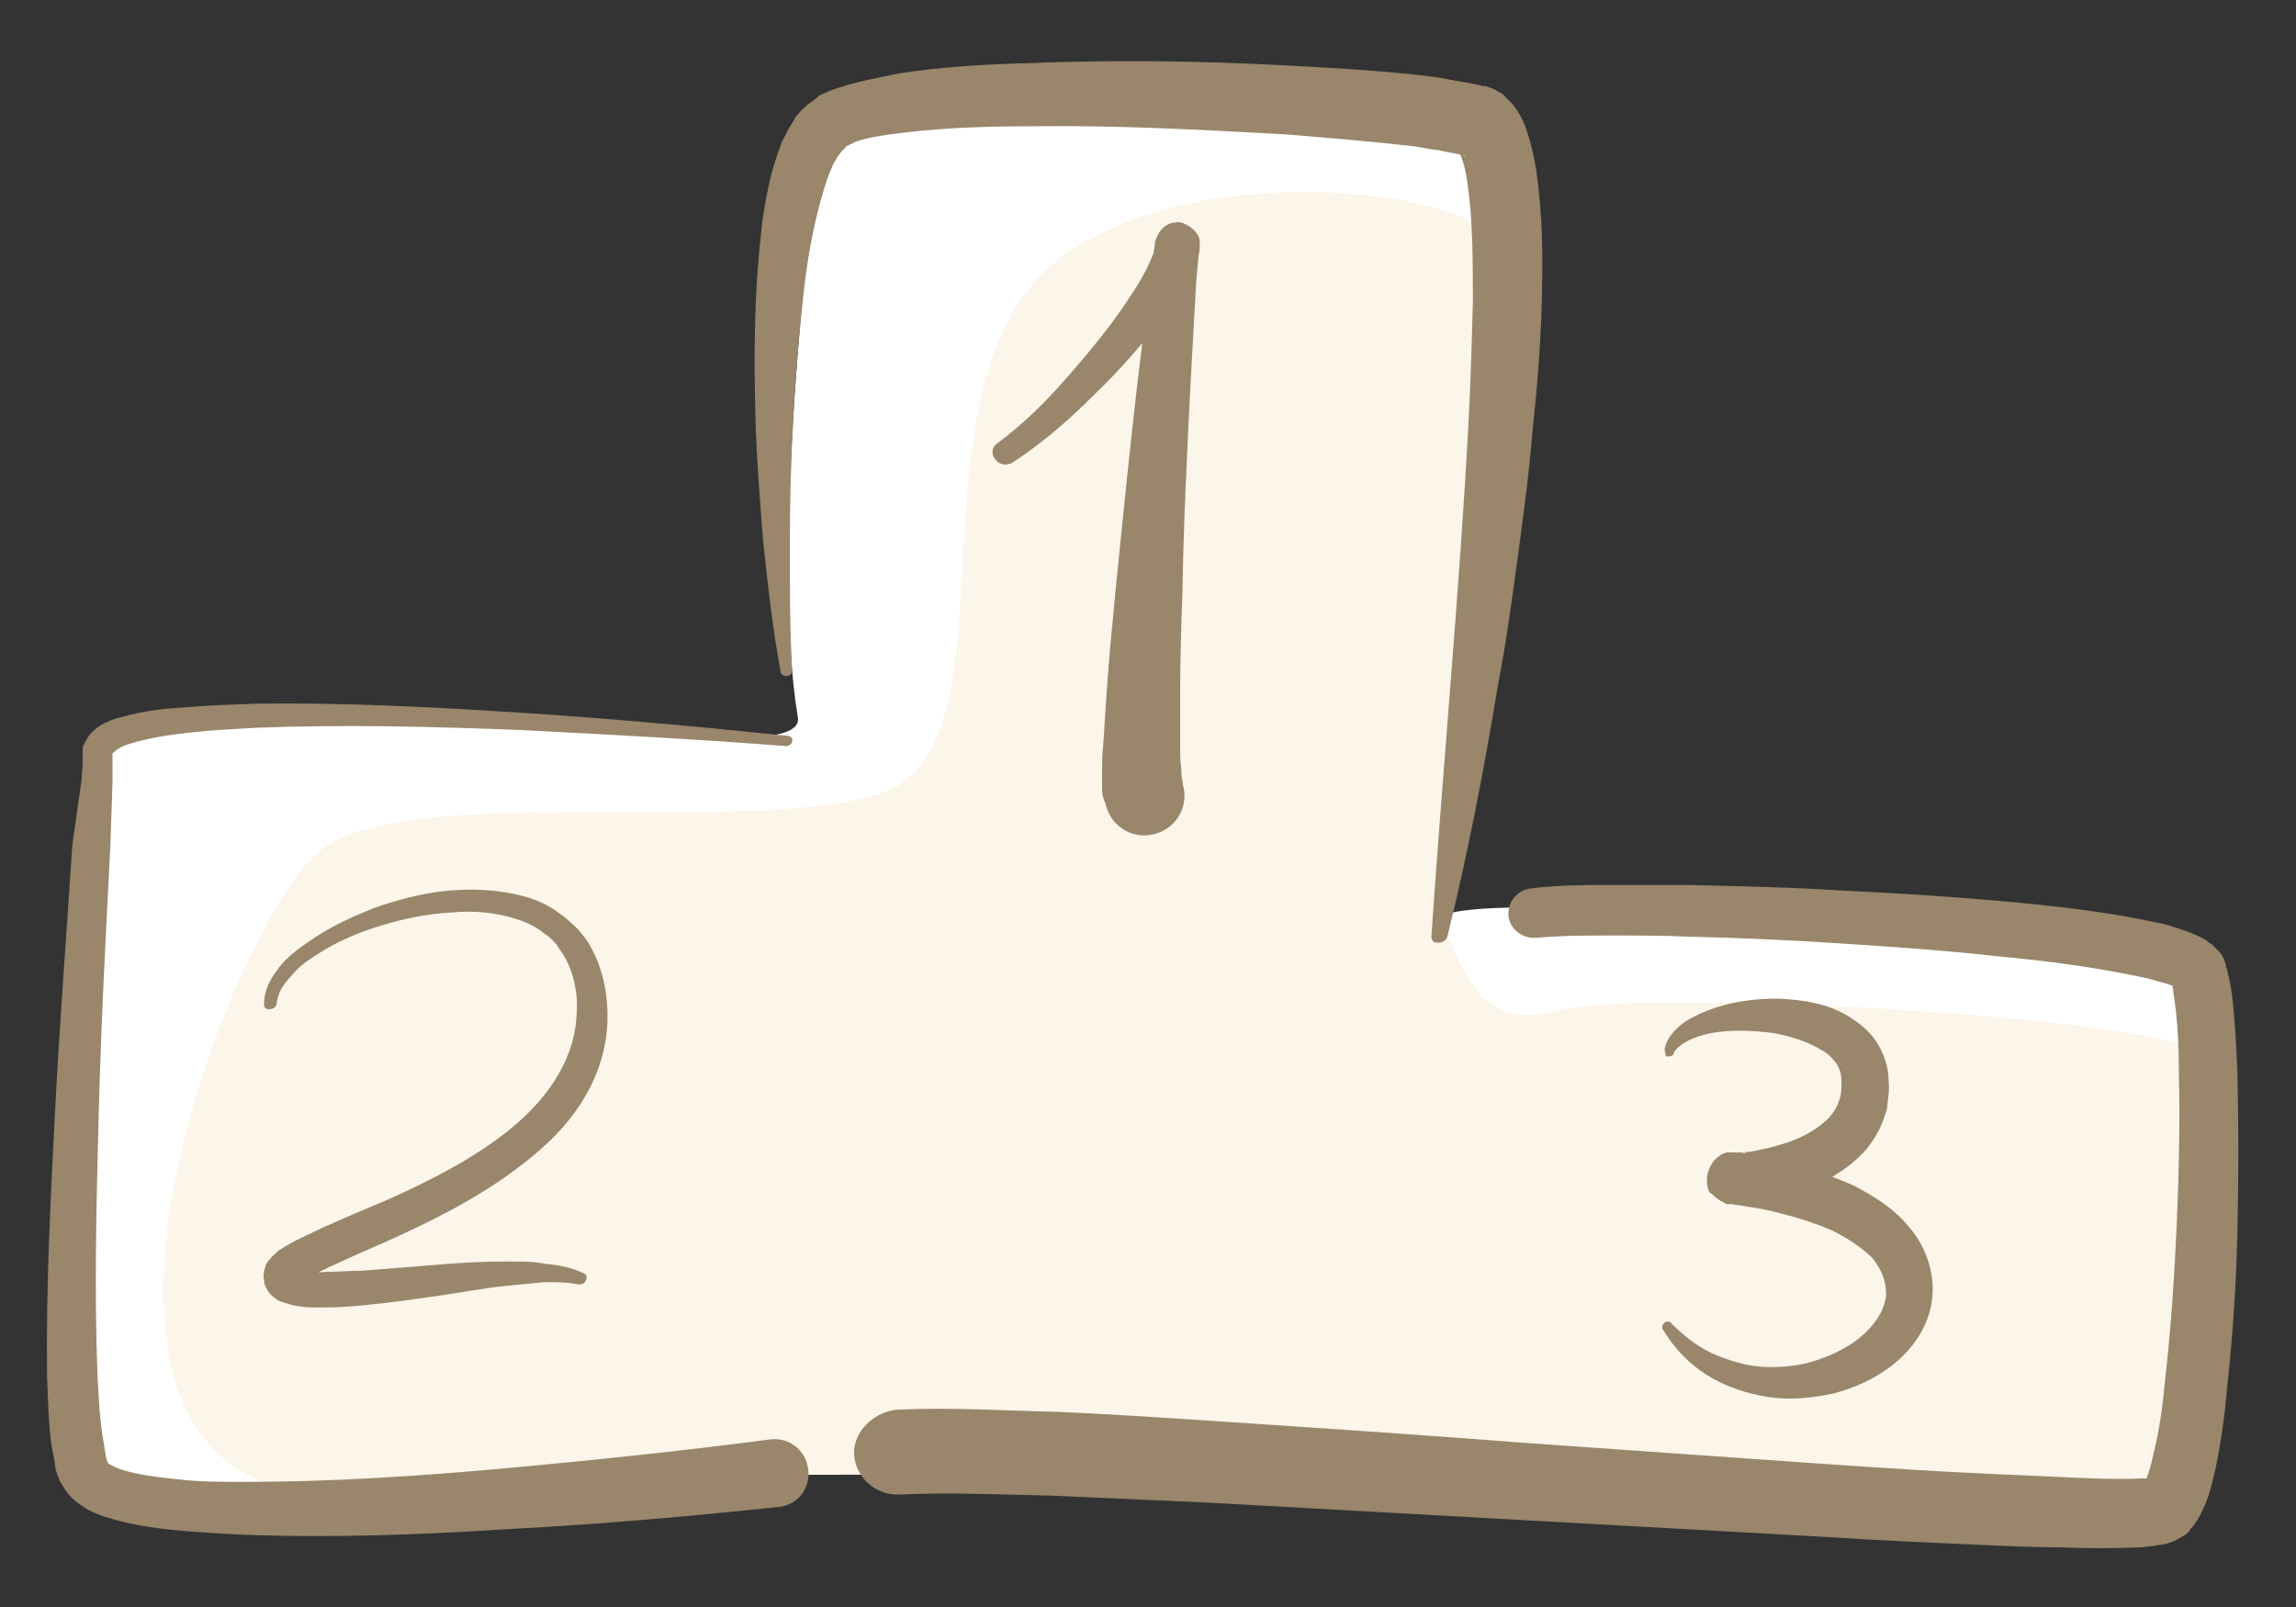 <?xml version="1.0" encoding="UTF-8"?> <!-- Generator: Adobe Illustrator 24.0.2, SVG Export Plug-In . SVG Version: 6.00 Build 0) --> <svg xmlns="http://www.w3.org/2000/svg" xmlns:xlink="http://www.w3.org/1999/xlink" version="1.1" id="Vrstva_1" x="0px" y="0px" viewBox="0 0 200 140" style="enable-background:new 0 0 200 140;" xml:space="preserve"><rect x="0" y="0" width="200" height="140" fill="#333333" stroke="none"/> <style type="text/css"> .st0{fill:#FFFFFF;} .st1{fill:#FCF5E9;} .st2{fill:#99866B;} </style> <path class="st0" d="M9.6,64.1c10.7-7.2,60.9,4.4,59.9-1.6c-2.4-14.4,1-44,2-50s52-4,58.7,0.2c6.7,4.2-3.7,66.8-3.7,66.8 c9-2,61,3,64,5s2,44-2,47s-79-6-122.1-2.9c-43.1,3.1-59.2,5.4-59.3-1.5C6.5,98.5,5.7,66.7,9.6,64.1z"></path> <path class="st1" d="M185,132c5.8,0.8,9-36.7,7-40s-48-6-56-4c-6.1,1.5-7.7-1.1-10.3-7.5S132,26,130,21s-32-8-41,5s-1,39-12,43 s-41-1-49,5s-29,60,5,56S178,131,185,132z"></path> <g> <path class="st2" d="M124.7,81.4c1-14.8,2.4-29.5,3.2-44.2c0.2-3.7,0.3-7.3,0.4-10.9c0-3.6,0-7.3-0.5-10.5 c-0.1-0.8-0.3-1.6-0.5-2.1c-0.1-0.3-0.2-0.5-0.2-0.5c0,0,0,0,0.1,0.1c0.1,0.1,0.1,0.1,0.2,0.2c0.1,0,0.1,0.1,0.2,0.1l0.1,0l0,0l0,0 c-0.6-0.2-1.5-0.3-2.3-0.5c-0.9-0.1-1.7-0.3-2.6-0.4c-3.6-0.4-7.2-0.7-10.9-1c-7.3-0.4-14.7-0.8-21.9-0.7c-3.6,0-7.3,0.1-10.8,0.5 c-1.7,0.2-3.5,0.4-4.8,0.9c-0.1,0.1-0.2,0.1-0.4,0.2c-0.1,0.1-0.1,0.1-0.2,0.1c-0.1,0-0.1,0.1-0.2,0.2c-0.1,0.1-0.2,0.2-0.3,0.3 l-0.3,0.4l-0.3,0.5c-0.2,0.3-0.3,0.7-0.5,1.1c-1.1,3.1-1.8,6.7-2.2,10.3c-0.4,3.6-0.7,7.3-0.9,10.9c-0.2,3.7-0.3,7.4-0.3,11 c0,3.7,0,7.4,0.2,11l0,0c0,0.3-0.2,0.5-0.5,0.5c-0.3,0-0.5-0.2-0.5-0.4c-0.7-3.7-1.1-7.4-1.5-11.1c-0.3-3.7-0.6-7.4-0.7-11.2 c-0.1-3.7-0.1-7.5,0.1-11.2c0.1-1.9,0.3-3.8,0.5-5.7c0.3-1.9,0.6-3.8,1.3-5.8c0.2-0.5,0.3-1,0.6-1.5l0.4-0.8l0.5-0.8 c0.1-0.3,0.4-0.5,0.6-0.8C70,9.5,70.2,9.2,70.5,9c0.3-0.2,0.7-0.5,0.9-0.7l0.9-0.4c2.2-0.8,4.1-1.1,6-1.5c3.8-0.6,7.6-0.8,11.3-0.9 c7.5-0.3,15-0.2,22.4,0.2c3.7,0.2,7.5,0.4,11.2,0.8c0.9,0.1,1.9,0.2,2.9,0.4c1,0.2,1.9,0.3,3.1,0.6l0.1,0l0.1,0l0.3,0.1 c0.2,0.1,0.3,0.1,0.5,0.2c0.3,0.2,0.6,0.3,0.8,0.5c0.4,0.4,0.8,0.8,1,1.1c0.5,0.7,0.8,1.4,1,2c0.4,1.2,0.6,2.2,0.8,3.3 c0.6,4.1,0.6,7.8,0.5,11.6c-0.1,3.8-0.4,7.5-0.8,11.2c-0.3,3.7-0.8,7.4-1.3,11.1c-0.5,3.7-1,7.4-1.7,11c-1.2,7.3-2.6,14.6-4.4,21.9 c-0.1,0.5-0.6,0.7-1,0.6C124.9,82.2,124.6,81.8,124.7,81.4z"></path> </g> <g> <path class="st2" d="M68.5,65c-7.7-0.6-15.4-1-23.1-1.4c-7.7-0.3-15.4-0.5-23-0.2c-1.9,0.1-3.8,0.2-5.7,0.4c-1.9,0.2-3.8,0.5-5.4,1 c-0.4,0.1-0.8,0.3-1.1,0.5c-0.3,0.2-0.4,0.4-0.4,0.3c0,0,0,0,0,0c0,0,0-0.1,0,0l0,0.4l0,0.7l0,1.5l-0.2,5.8 C9.2,81.6,8.8,89.3,8.6,97c-0.2,7.7-0.4,15.4-0.1,23c0.1,1.9,0.2,3.8,0.5,5.5c0.1,0.4,0.1,0.9,0.2,1.2c0,0.2,0.1,0.4,0.1,0.5 l0.1,0.2l0,0.1c0,0,0,0,0,0c-0.1-0.1,0,0,0.2,0.1c0.2,0.1,0.6,0.3,0.9,0.4c1.5,0.5,3.3,0.7,5.2,0.9c1.8,0.2,3.7,0.2,5.6,0.2 c7.6,0,15.2-0.5,22.9-1.2c7.6-0.7,15.3-1.5,22.9-2.5l0,0c1.6-0.2,3.1,0.9,3.3,2.6s-0.9,3.1-2.6,3.3c0,0-0.1,0-0.1,0 c-7.7,0.8-15.4,1.5-23.2,1.9c-7.7,0.5-15.5,0.8-23.4,0.5c-2-0.1-3.9-0.2-5.9-0.4c-2-0.2-4-0.5-6.2-1.2c-0.5-0.2-1.1-0.4-1.7-0.8 c-0.6-0.4-1.3-0.9-1.8-1.8c-0.1-0.1-0.1-0.3-0.2-0.3l-0.1-0.2l-0.2-0.5c-0.1-0.3-0.2-0.6-0.2-0.9c-0.1-0.6-0.2-1.1-0.3-1.6 c-0.3-2.1-0.3-4-0.4-6c-0.1-7.8,0.3-15.5,0.7-23.3c0.4-7.7,1-15.4,1.5-23.1L7.1,68l0.1-1.4l0-0.7l0-0.3c0,0,0-0.2,0-0.3 c0-0.1,0-0.3,0.1-0.4c0.4-1,1.1-1.5,1.6-1.8c0.6-0.3,1.1-0.5,1.6-0.6c2-0.6,4-0.8,6-0.9c2-0.2,3.9-0.2,5.8-0.3 c7.8-0.1,15.5,0.3,23.2,0.8c7.7,0.5,15.4,1.2,23.1,2c0.3,0,0.5,0.3,0.4,0.5C69,64.8,68.7,65,68.5,65z"></path> </g> <g> <path class="st2" d="M78.3,122.8c4.9-0.2,9.3,0.1,13.9,0.2c4.5,0.2,9.1,0.5,13.6,0.8c9,0.6,18,1.2,27,1.9l27,1.9 c4.5,0.3,9,0.6,13.5,0.8c2.2,0.1,4.5,0.2,6.7,0.3c2.2,0.1,4.5,0.2,6.5,0.1c0.3,0,0.4,0,0.7,0l0.3,0c0,0-0.1,0-0.1,0 c0,0-0.1,0-0.1,0.1c0,0-0.2,0.1-0.3,0.2c-0.1,0.1-0.1,0.1-0.2,0.2c-0.1,0.1-0.1,0.1-0.1,0.1c0,0.1,0-0.1,0.1-0.2 c0.3-0.6,0.6-1.6,0.8-2.6c0.5-2,0.8-4.2,1-6.4c0.5-4.4,0.8-8.8,1-13.3c0.2-4.5,0.3-8.9,0.2-13.4c0-2.2-0.1-4.4-0.4-6.5 c-0.1-0.5-0.1-1-0.2-1.3c0,0,0-0.1,0-0.1c0,0,0,0,0,0c0,0,0,0,0.1,0.1c0.1,0.1,0.2,0.2,0.2,0.3c0,0,0.1,0.1,0.1,0.1l0,0 c0,0-0.1,0-0.1-0.1c-0.2-0.1-0.7-0.3-1.1-0.4c-0.5-0.1-1-0.3-1.5-0.4c-4.1-0.9-8.6-1.5-13-1.9c-4.4-0.5-8.9-0.8-13.4-1.1 c-4.5-0.3-9-0.5-13.4-0.6c-2.2-0.1-4.5-0.1-6.7-0.1c-2.2,0-4.5,0-6.5,0.2l-0.1,0c-1.2,0.1-2.3-0.8-2.4-1.9 c-0.1-1.2,0.7-2.2,1.9-2.4c2.5-0.3,4.7-0.3,7-0.3c2.3,0,4.6,0,6.8,0c4.5,0.1,9.1,0.2,13.6,0.5c4.5,0.2,9.1,0.5,13.6,0.9 c4.5,0.4,9.1,0.9,13.7,1.9c0.6,0.1,1.2,0.3,1.8,0.5c0.6,0.2,1.2,0.4,2,0.8c0.2,0.1,0.4,0.2,0.6,0.4l0.3,0.2 c0.1,0.1,0.3,0.3,0.4,0.4c0.3,0.2,0.7,0.9,0.7,1.1c0.1,0.2,0.1,0.3,0.1,0.4c0,0.1,0.1,0.2,0.1,0.3c0.2,0.8,0.3,1.4,0.4,2 c0.3,2.4,0.4,4.7,0.5,7c0.1,4.6,0.1,9.1,0,13.7c-0.1,4.6-0.4,9.1-0.9,13.7c-0.2,2.3-0.5,4.6-1,7c-0.3,1.2-0.5,2.4-1.2,3.8 c-0.2,0.4-0.4,0.8-0.8,1.3c-0.1,0.1-0.2,0.2-0.3,0.4c-0.2,0.2-0.3,0.3-0.5,0.4c-0.2,0.1-0.5,0.3-0.7,0.4c-0.2,0.1-0.3,0.1-0.5,0.2 c-0.3,0.1-0.7,0.2-1,0.2l-0.5,0.1c-0.3,0-0.7,0.1-1,0.1c-2.5,0.1-4.7,0.1-7,0c-2.3,0-4.5-0.1-6.8-0.2c-4.5-0.2-9-0.4-13.6-0.7 l-27-1.5c-9-0.5-18-1-27-1.5c-4.5-0.2-9-0.4-13.5-0.6c-4.4-0.1-9-0.3-13.2-0.1l-0.1,0c-2,0.1-3.8-1.5-3.9-3.5 S76.2,122.9,78.3,122.8C78.2,122.8,78.3,122.8,78.3,122.8z"></path> </g> <g> <path class="st2" d="M86.9,38.6c2.3-1.7,4.4-3.8,6.3-6c1.9-2.2,3.8-4.5,5.4-7c0.8-1.2,1.5-2.5,1.9-3.6l0.1-0.4c0-0.1,0-0.1,0-0.1 c0,0,0,0,0,0l0,0c0-0.1,0,0,0.1,0.5c0.1,0.4,0.6,0.8,1,1c0.4,0.2,0.6,0.2,1.1,0.1c0.4,0,1-0.4,1.3-0.8c0.3-0.5,0.3-0.7,0.3-0.6l0,0 l0,0l0,0l0,0.1l0,0.5l-0.2,2.2l-0.5,9c-0.3,6-0.6,12-0.7,18c-0.1,3-0.2,6-0.2,9c0,1.5,0,3,0,4.4c0,0.7,0,1.5,0.1,2.1 c0,0.3,0,0.7,0.1,1c0,0.3,0.1,0.6,0.1,0.6c0.4,1.9-0.8,3.7-2.7,4.1c-1.9,0.4-3.7-0.8-4.1-2.7C96,69.4,96,69,96,68.6 c0-0.4,0-0.9,0-1.3c0-0.8,0-1.6,0.1-2.4c0.1-1.5,0.2-3.1,0.3-4.6c0.2-3,0.5-6,0.8-9.1c0.6-6,1.2-12,1.9-18l1.1-9l0.3-2.3l0.1-0.6 l0-0.2l0.1-0.3l0,0c0,0.1,0-0.1,0.3-0.6c0.3-0.4,0.8-0.8,1.3-0.8c0.5-0.1,0.7,0,1.1,0.2c0.4,0.2,0.8,0.6,1,1 c0.2,0.5,0.1,0.6,0.1,0.6l0,0.1c0,0.1,0,0.2,0,0.3c0,0.3-0.1,0.7-0.2,1c-0.1,0.2-0.2,0.5-0.3,0.7c-0.7,1.7-1.7,2.9-2.6,4.2 c-1.9,2.5-3.9,4.8-6.1,6.9c-2.2,2.2-4.5,4.2-7.1,5.9c-0.5,0.3-1.2,0.2-1.5-0.3C86.3,39.6,86.4,38.9,86.9,38.6L86.9,38.6z"></path> </g> <g> <path class="st2" d="M23,87.5c0-1.3,0.6-2.3,1.3-3.2c0.7-0.9,1.6-1.6,2.5-2.2c1.8-1.3,3.8-2.2,5.8-3c2-0.7,4.2-1.3,6.4-1.5 c2.2-0.2,4.5-0.1,6.7,0.5c1.1,0.3,2.2,0.8,3.2,1.6c0.5,0.3,0.9,0.8,1.4,1.2c0.4,0.5,0.8,0.9,1.1,1.5c1.2,2.1,1.6,4.5,1.5,6.8 c-0.1,2.3-0.9,4.7-2.1,6.6c-1.2,2-2.8,3.6-4.5,5c-3.4,2.8-7.3,4.9-11.2,6.7c-1.9,0.9-3.9,1.7-5.8,2.6c-0.9,0.4-1.9,0.9-2.7,1.3 c-0.2,0.1-0.4,0.2-0.5,0.3c-0.1,0.1-0.2,0.2-0.1,0.1c0,0,0.1-0.1,0.1-0.2c0-0.1,0-0.3,0-0.4c0-0.2-0.1-0.2-0.1-0.3 c0-0.1-0.1-0.1-0.1-0.2c0-0.1-0.1-0.1-0.1-0.1c0,0,0,0,0.1,0c0.5,0.2,1.6,0.3,2.6,0.2c1,0,2-0.1,3.1-0.1l6.3-0.5 c2.1-0.2,4.2-0.3,6.4-0.3c1.1,0,2.2,0,3.2,0.2c1.1,0.1,2.2,0.3,3.3,0.8c0.3,0.1,0.4,0.4,0.2,0.7c-0.1,0.2-0.3,0.3-0.6,0.3l0,0 c-0.9-0.2-1.9-0.2-3-0.2c-1,0.1-2,0.2-3.1,0.3c-2.1,0.2-4.1,0.6-6.2,0.9c-2.1,0.3-4.2,0.6-6.3,0.8c-1.1,0.1-2.1,0.2-3.3,0.2 c-1.1,0-2.2,0.1-3.7-0.4c-0.4-0.1-0.8-0.3-1.3-0.8c-0.1-0.1-0.2-0.3-0.3-0.5c-0.1-0.2-0.2-0.3-0.2-0.7c-0.1-0.3,0-0.5,0-0.8 c0.1-0.2,0.1-0.4,0.2-0.6c0.4-0.6,0.7-0.8,1-1.1c0.3-0.2,0.6-0.4,0.8-0.5c1-0.6,2-1,3-1.5c2-0.9,3.9-1.7,5.8-2.5 c3.8-1.7,7.5-3.6,10.6-6.1c3.1-2.5,5.5-5.8,5.8-9.6c0.2-1.9-0.1-3.8-1-5.4c-0.2-0.4-0.5-0.7-0.7-1.1c-0.3-0.3-0.6-0.7-1-0.9 c-0.7-0.6-1.5-1-2.4-1.3c-1.8-0.6-3.8-0.8-5.8-0.6c-2,0.1-4,0.5-6,1.1c-2,0.6-3.9,1.4-5.6,2.5c-0.8,0.5-1.7,1.1-2.3,1.9 c-0.7,0.7-1.2,1.5-1.3,2.4l0,0c0,0.3-0.3,0.5-0.5,0.5C23.2,88,23,87.8,23,87.5z"></path> </g> <g> <path class="st2" d="M145,91.4c0.2-1.1,1.1-1.9,1.8-2.4c0.8-0.5,1.7-0.9,2.6-1.2c1.8-0.6,3.6-0.8,5.5-0.8c1.9,0.1,3.8,0.3,5.7,1.3 c0.9,0.5,1.9,1.2,2.6,2.1c0.7,0.9,1.2,2.2,1.3,3.3c0,0.6,0.1,1.1,0,1.7l-0.1,0.9c0,0.3-0.1,0.6-0.2,0.8c-0.3,1.1-0.9,2.1-1.6,3 c-1.5,1.7-3.3,2.7-5.2,3.5c-0.9,0.4-1.9,0.6-2.8,0.8c-1,0.2-1.9,0.4-3,0.4l-0.3,0c0,0,0,0,0,0l0,0c0.1,0,0.1,0,0.2,0 c0.2-0.1-0.1,0.1,0.4-0.1c1.9-1,1.4-3.4,1-3.5c-0.7-0.9-1.3-0.9-1.1-0.8l-0.1,0l-0.1,0c0,0,0,0,0,0l0.6,0.1l1.3,0.3 c0.9,0.2,1.8,0.4,2.7,0.6c1.8,0.5,3.5,1.1,5.3,1.9c1.7,0.9,3.4,1.9,4.8,3.6c1.4,1.6,2.3,4,2,6.3c-0.3,2.4-1.7,4.3-3.3,5.6 c-1.6,1.3-3.4,2.1-5.3,2.6c-1.9,0.4-3.8,0.6-5.7,0.3c-1.9-0.3-3.7-0.9-5.3-1.9c-1.6-1-2.9-2.4-3.8-3.9c-0.2-0.2-0.1-0.5,0.1-0.7 c0.2-0.1,0.5-0.1,0.6,0.1l0,0c1.2,1.2,2.5,2.2,4,2.8c1.5,0.6,3,1,4.6,1c1.6,0,3.1-0.2,4.6-0.8c1.4-0.5,2.8-1.3,3.8-2.3 c1-1,1.6-2.1,1.7-3.2c0-1.2-0.4-2.2-1.2-3.2c-0.9-0.9-2.1-1.7-3.5-2.4c-1.4-0.6-2.9-1.1-4.5-1.5c-0.8-0.2-1.6-0.4-2.4-0.5l-1.2-0.2 l-0.7-0.1l-0.2,0l-0.2,0l-0.2-0.1c0.2,0-0.3,0-1.1-0.8c-0.5-0.1-0.9-2.5,1-3.5c0.6-0.2,0.3-0.1,0.5-0.1c0.1,0,0.2,0,0.2,0l0.1,0 l0.2,0l0.4,0c0.6,0,1.4-0.1,2.1-0.3c0.7-0.1,1.5-0.4,2.2-0.6c1.4-0.5,2.6-1.2,3.5-2.1c0.8-0.9,1.2-1.9,1.1-3.2c0-0.6-0.1-1-0.4-1.5 c-0.3-0.4-0.7-0.9-1.3-1.2c-1.1-0.7-2.6-1.2-4.2-1.5c-1.6-0.2-3.2-0.3-4.8-0.1c-0.8,0.1-1.6,0.3-2.3,0.6c-0.7,0.3-1.3,0.7-1.6,1.2 l0,0.1c-0.1,0.2-0.4,0.3-0.7,0.2C145.1,91.8,145,91.6,145,91.4z"></path> </g> </svg> 